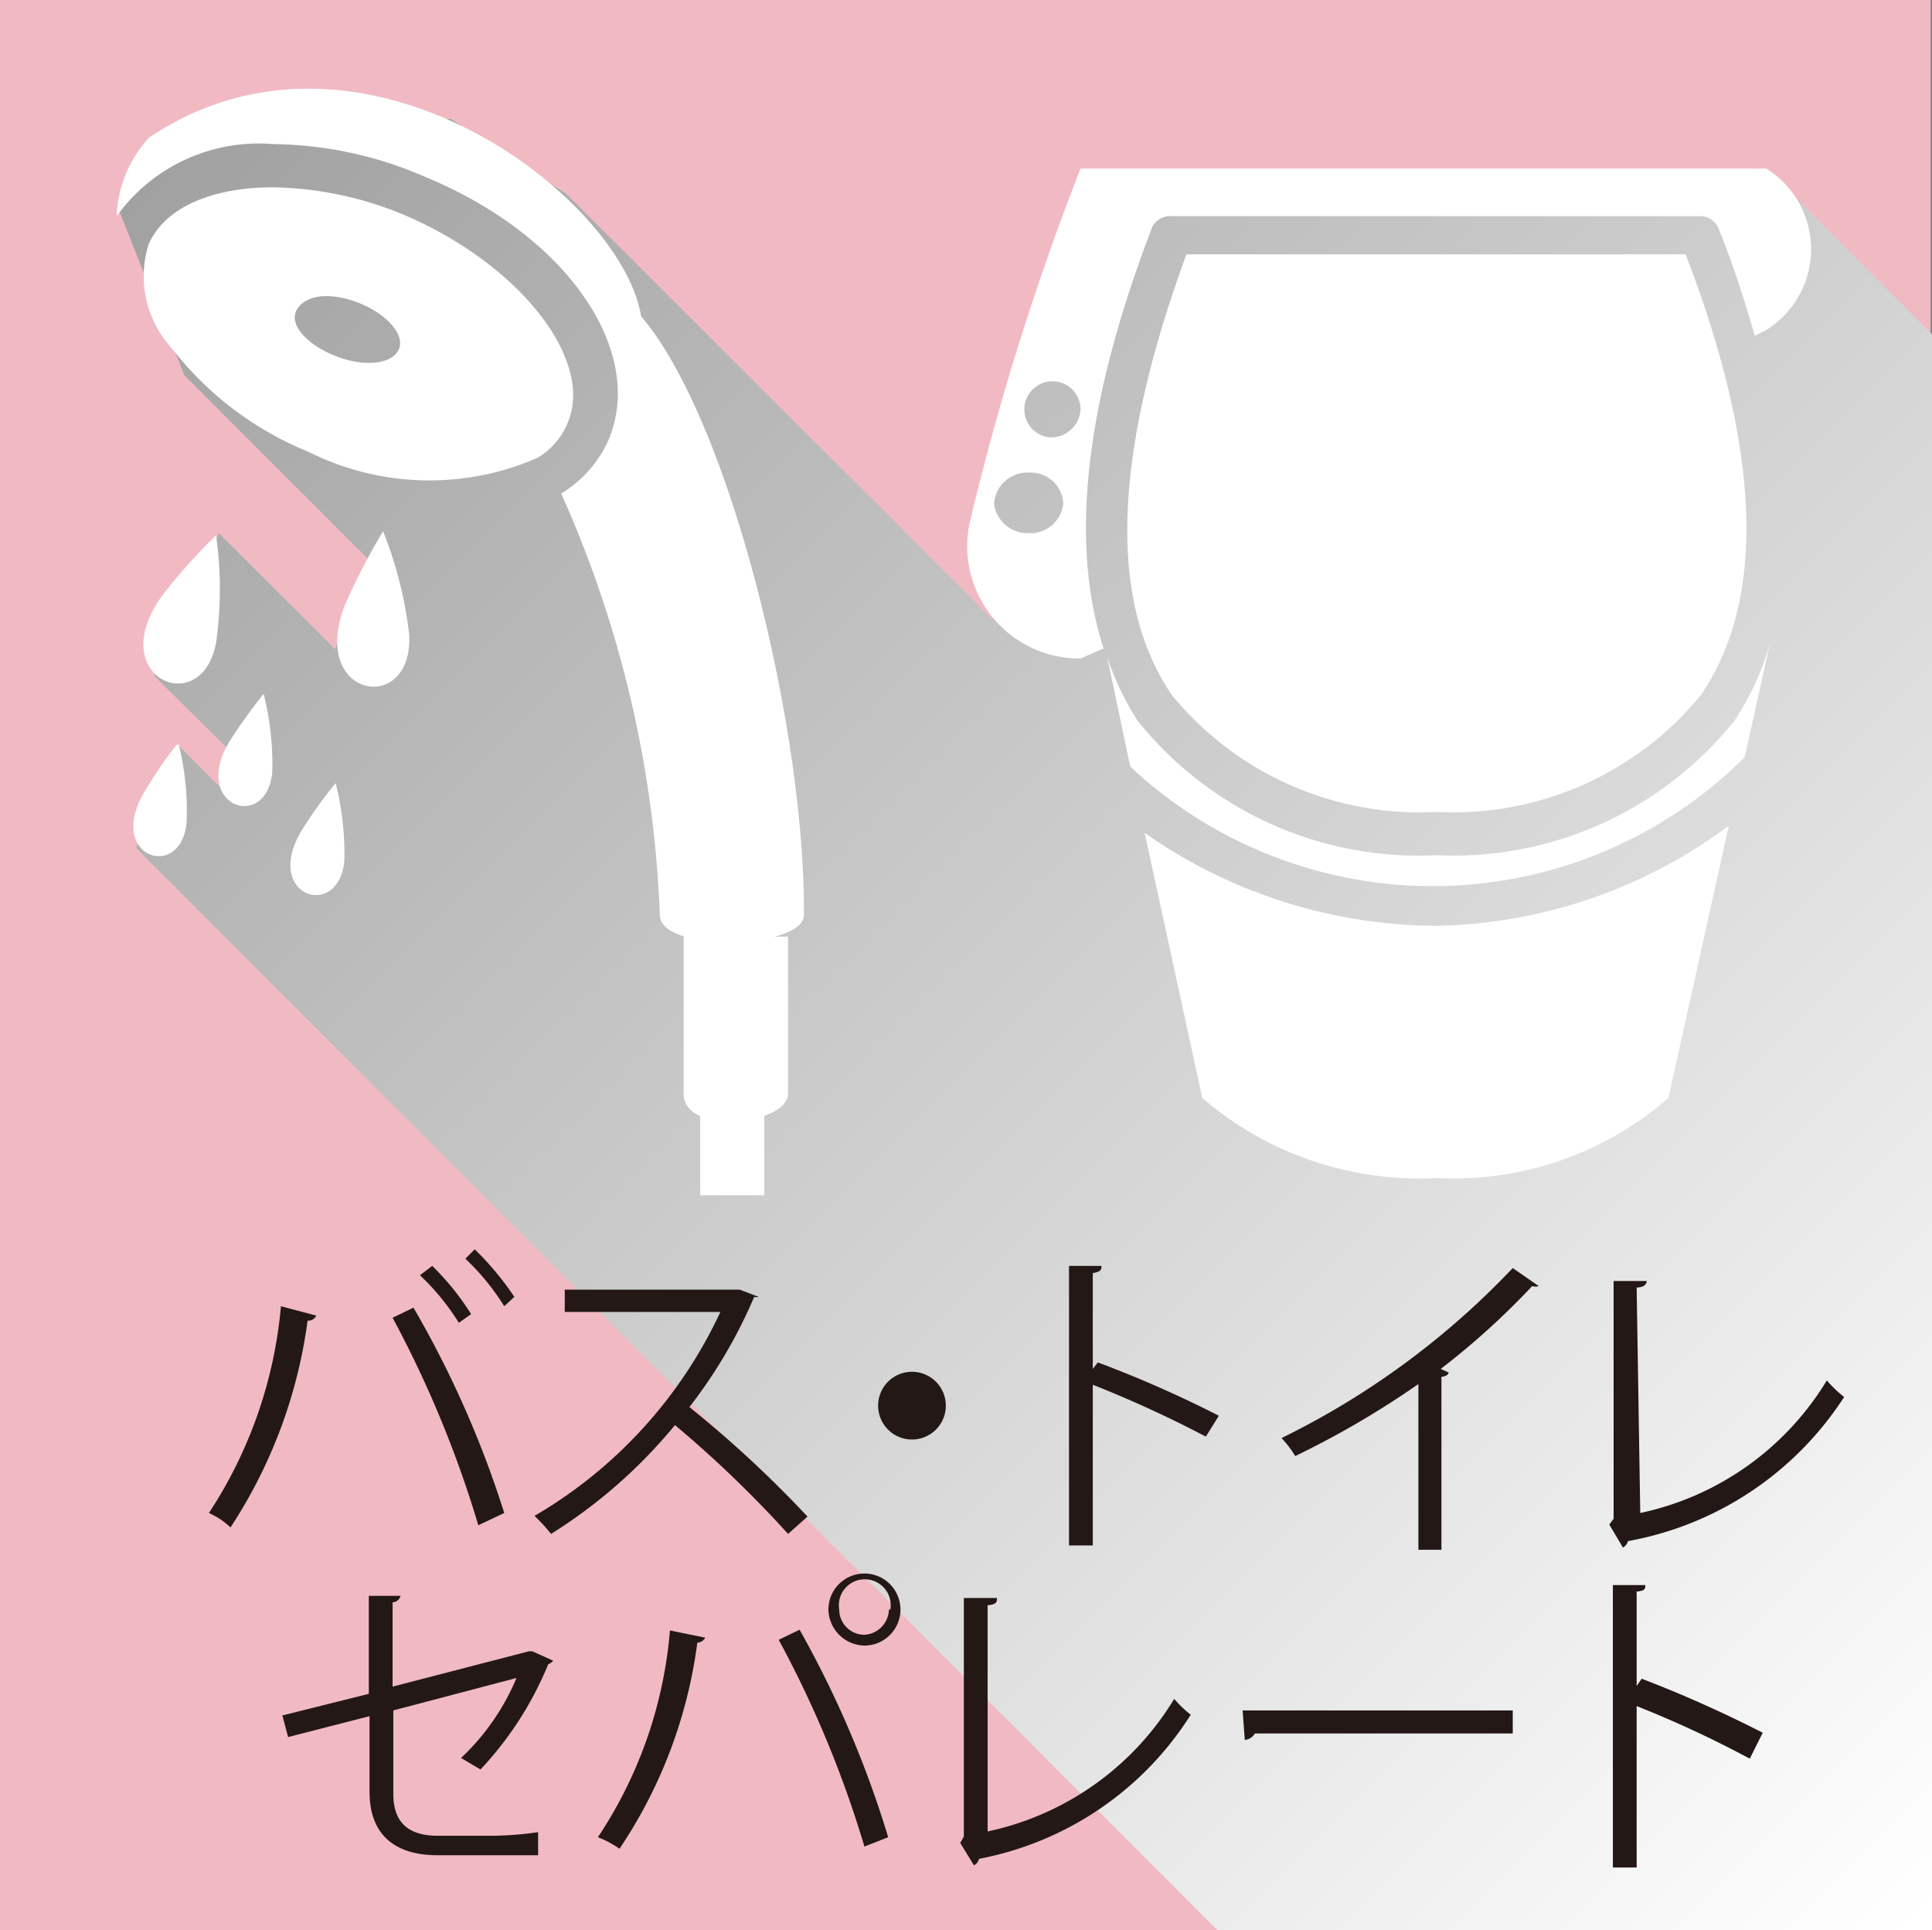 <svg xmlns="http://www.w3.org/2000/svg" xmlns:xlink="http://www.w3.org/1999/xlink" width="26.82" height="26.79" viewBox="0 0 26.82 26.79"><rect x="0" y="0" width="26.82" height="26.79" fill="#808080" stroke="none"/><defs><style>.cls-1{isolation:isolate;}.cls-2{fill:#f1bac3;}.cls-3{mix-blend-mode:multiply;fill:url(#新規グラデーションスウォッチ_1);}.cls-4,.cls-5{fill:#fff;}.cls-5{fill-rule:evenodd;}.cls-6{fill:#231815;}</style><linearGradient id="新規グラデーションスウォッチ_1" x1="3.29" y1="-2.86" x2="29.73" y2="23.59" gradientUnits="userSpaceOnUse"><stop offset="0" stop-color="#999"/><stop offset="1" stop-color="#fff"/></linearGradient></defs><title>icon_ladies_separate</title><g class="cls-1"><g id="レイヤー_2" data-name="レイヤー 2"><g id="レイヤー_2-2" data-name="レイヤー 2"><rect class="cls-2" width="26.8" height="26.79"/><polygon class="cls-3" points="24.52 2.34 26.82 4.64 26.82 26.8 16.91 26.8 1.89 11.77 2.48 10.35 3.15 11.02 3.15 10.38 2.14 9.38 3.04 7.4 4.65 9.01 5.12 7.77 2.56 5.21 1.64 2.89 2.41 1.91 6.26 1.65 7.86 2.69 13.79 8.61 13.59 7.24 14.49 4.39 15.83 2.58 24.52 2.34"/><path class="cls-4" d="M9.72,16.59c0-1.16,0-2,0-2h.89s0,.87,0,2"/><path class="cls-4" d="M10.94,13v2.18c0,.43-1.45.59-1.45,0V13"/><path class="cls-4" d="M8.9,4.39C8.63,2.72,5-.06,2.07,1.91A1.69,1.69,0,0,0,1.62,3,2.43,2.43,0,0,1,3.79,2a5.4,5.4,0,0,1,2.1.45c2,.82,3.07,2.43,2.56,3.65a1.65,1.65,0,0,1-.66.75A15.74,15.74,0,0,1,9.16,12.7c0,.53,2,.47,2,0C11.18,10.15,10.14,5.84,8.9,4.39Z"/><path class="cls-4" d="M5.65,3a4.91,4.91,0,0,0-1.86-.4c-.88,0-1.52.3-1.73.8a1.48,1.48,0,0,0,.33,1.44A4.57,4.57,0,0,0,4.28,6.27a3.75,3.75,0,0,0,3.17.09,1,1,0,0,0,.43-.49C8.25,5,7.23,3.69,5.65,3ZM5.54,4.84c-.08.21-.46.26-.86.11S4,4.51,4.12,4.3s.46-.25.85-.1S5.62,4.64,5.54,4.84Z"/><path class="cls-5" d="M2.45,10.34A5.93,5.93,0,0,0,2,11c-.53.9.52,1.24.59.41a3.76,3.76,0,0,0-.11-1.08Zm2.21.53a5.93,5.93,0,0,0-.48.67c-.53.9.52,1.24.6.41a4,4,0,0,0-.12-1.08Zm-1-1.24a7.74,7.74,0,0,0-.48.67c-.53.9.53,1.25.6.41a4,4,0,0,0-.12-1.08ZM3,7.43a7.55,7.55,0,0,0-.75.84C1.43,9.4,2.8,10,3,8.92A5.35,5.35,0,0,0,3,7.43Zm2.32-.06a9.08,9.08,0,0,0-.52,1c-.54,1.32.94,1.58.88.44a5.51,5.51,0,0,0-.36-1.43Z"/><path class="cls-6" d="M4.39,18.26a.12.12,0,0,1-.12.07A6.88,6.88,0,0,1,3.2,21.2,1.08,1.08,0,0,0,2.9,21a6.22,6.22,0,0,0,1-2.87Zm2.25,2.91a15.29,15.29,0,0,0-1.19-2.88l.29-.14A14.13,14.13,0,0,1,7,21ZM6,17.57a3.61,3.61,0,0,1,.54.67l-.17.12a3.33,3.33,0,0,0-.54-.66Zm.59-.23a4.1,4.1,0,0,1,.55.66L7,18.13a3.33,3.33,0,0,0-.54-.66Z"/><path class="cls-6" d="M10.53,18a.1.1,0,0,1-.06,0,6.91,6.91,0,0,1-.9,1.53,15.78,15.78,0,0,1,1.64,1.52l-.27.24a15.91,15.91,0,0,0-1.57-1.51,7.09,7.09,0,0,1-1.72,1.51,2.61,2.61,0,0,0-.23-.25A6.4,6.4,0,0,0,10,18.21H7.84V17.9h2.37l.06,0Z"/><path class="cls-6" d="M13.13,19.51a.47.47,0,0,1-.46.47.47.47,0,1,1,.46-.47Z"/><path class="cls-6" d="M16.74,19.94a16,16,0,0,0-1.57-.72v2.23h-.33V17.57l.45,0c0,.05,0,.08-.12.1V19l.07-.09a16.07,16.07,0,0,1,1.68.74Z"/><path class="cls-6" d="M21.36,17.85a.13.13,0,0,1-.09,0h0A10.51,10.51,0,0,1,20,19l.11.05s0,.05-.1.06v2.4h-.32v-2.3a12.44,12.44,0,0,1-1.71,1,1.38,1.38,0,0,0-.19-.25A11.2,11.2,0,0,0,21,17.6Z"/><path class="cls-6" d="M22.77,21a4,4,0,0,0,2.59-1.84,1.73,1.73,0,0,0,.24.23,4.53,4.53,0,0,1-3,2,.15.15,0,0,1-.07.09l-.19-.32.06-.08v-3.3l.46,0c0,.05-.05.09-.14.09Z"/><path class="cls-6" d="M7.68,23.05a.18.18,0,0,1-.07.05,4.75,4.75,0,0,1-.94,1.46L6.4,24.4a3.23,3.23,0,0,0,.77-1.11l-1.71.45V24.9c0,.44.26.58.62.58h.73a4.77,4.77,0,0,0,.66-.05c0,.1,0,.22,0,.32-.18,0-.49,0-.66,0H6.07c-.56,0-.94-.26-.94-.88V23.82L4,24.11l-.08-.3,1.2-.3V22.15l.44,0a.12.12,0,0,1-.11.09v1.17l1.89-.49.05,0Z"/><path class="cls-6" d="M9.79,22.73a.13.13,0,0,1-.11.07A6.66,6.66,0,0,1,8.6,25.66a1.43,1.43,0,0,0-.3-.16,6.07,6.07,0,0,0,1-2.87ZM12,25.63a15,15,0,0,0-1.19-2.87l.29-.14a14.34,14.34,0,0,1,1.23,2.88ZM12,21.84a.5.5,0,0,1,.5.5.5.5,0,0,1-.5.5.51.51,0,0,1-.5-.5A.5.5,0,0,1,12,21.84Zm.36.5a.36.36,0,1,0-.71,0,.35.35,0,0,0,.35.35A.36.36,0,0,0,12.34,22.34Z"/><path class="cls-6" d="M13.71,25.42a4,4,0,0,0,2.59-1.84,1.58,1.58,0,0,0,.23.22,4.46,4.46,0,0,1-2.94,2,.13.13,0,0,1-.07.09l-.19-.31.05-.09V22.18l.46,0c0,.05,0,.09-.13.1Z"/><path class="cls-6" d="M17.25,23.74H21v.32H17.42a.18.18,0,0,1-.14.09Z"/><path class="cls-6" d="M24.29,24.41a14.91,14.91,0,0,0-1.57-.73v2.24h-.33V22l.45,0c0,.05,0,.08-.12.09v1.31l.07-.1a17.1,17.1,0,0,1,1.68.75Z"/><path class="cls-4" d="M15.89,11.56l.8,3.68a4.61,4.61,0,0,0,3.25,1.11,4.53,4.53,0,0,0,3.22-1.11L24,11.46a7,7,0,0,1-4.06,1.39A7.1,7.1,0,0,1,15.89,11.56Z"/><path class="cls-4" d="M24.08,10a5,5,0,0,1-4.14,1.87A5,5,0,0,1,15.79,10a4,4,0,0,1-.42-.88v0l.32,1.52a6.14,6.14,0,0,0,8.53-.13l.35-1.58A3.74,3.74,0,0,1,24.08,10Z"/><path class="cls-4" d="M24.52,2.34H15a37,37,0,0,0-1.54,4.92A1.56,1.56,0,0,0,15,9.14L15.32,9Q14.6,6.77,16,3.14A.29.29,0,0,1,16.28,3H23.6a.27.27,0,0,1,.26.18c.21.52.36,1,.5,1.48l.16-.08A1.32,1.32,0,0,0,24.52,2.34ZM14.28,7.4A.47.47,0,0,1,13.8,7a.46.46,0,0,1,.48-.44.45.45,0,0,1,.48.44A.46.46,0,0,1,14.28,7.4Zm.29-1.33A.39.39,0,1,1,15,5.68.41.41,0,0,1,14.57,6.07Z"/><path class="cls-4" d="M16.47,3.53c-1,2.73-1.11,4.79-.2,6.12a4.45,4.45,0,0,0,3.67,1.62,4.45,4.45,0,0,0,3.67-1.62c.91-1.33.84-3.39-.21-6.12Z"/></g></g></g></svg>